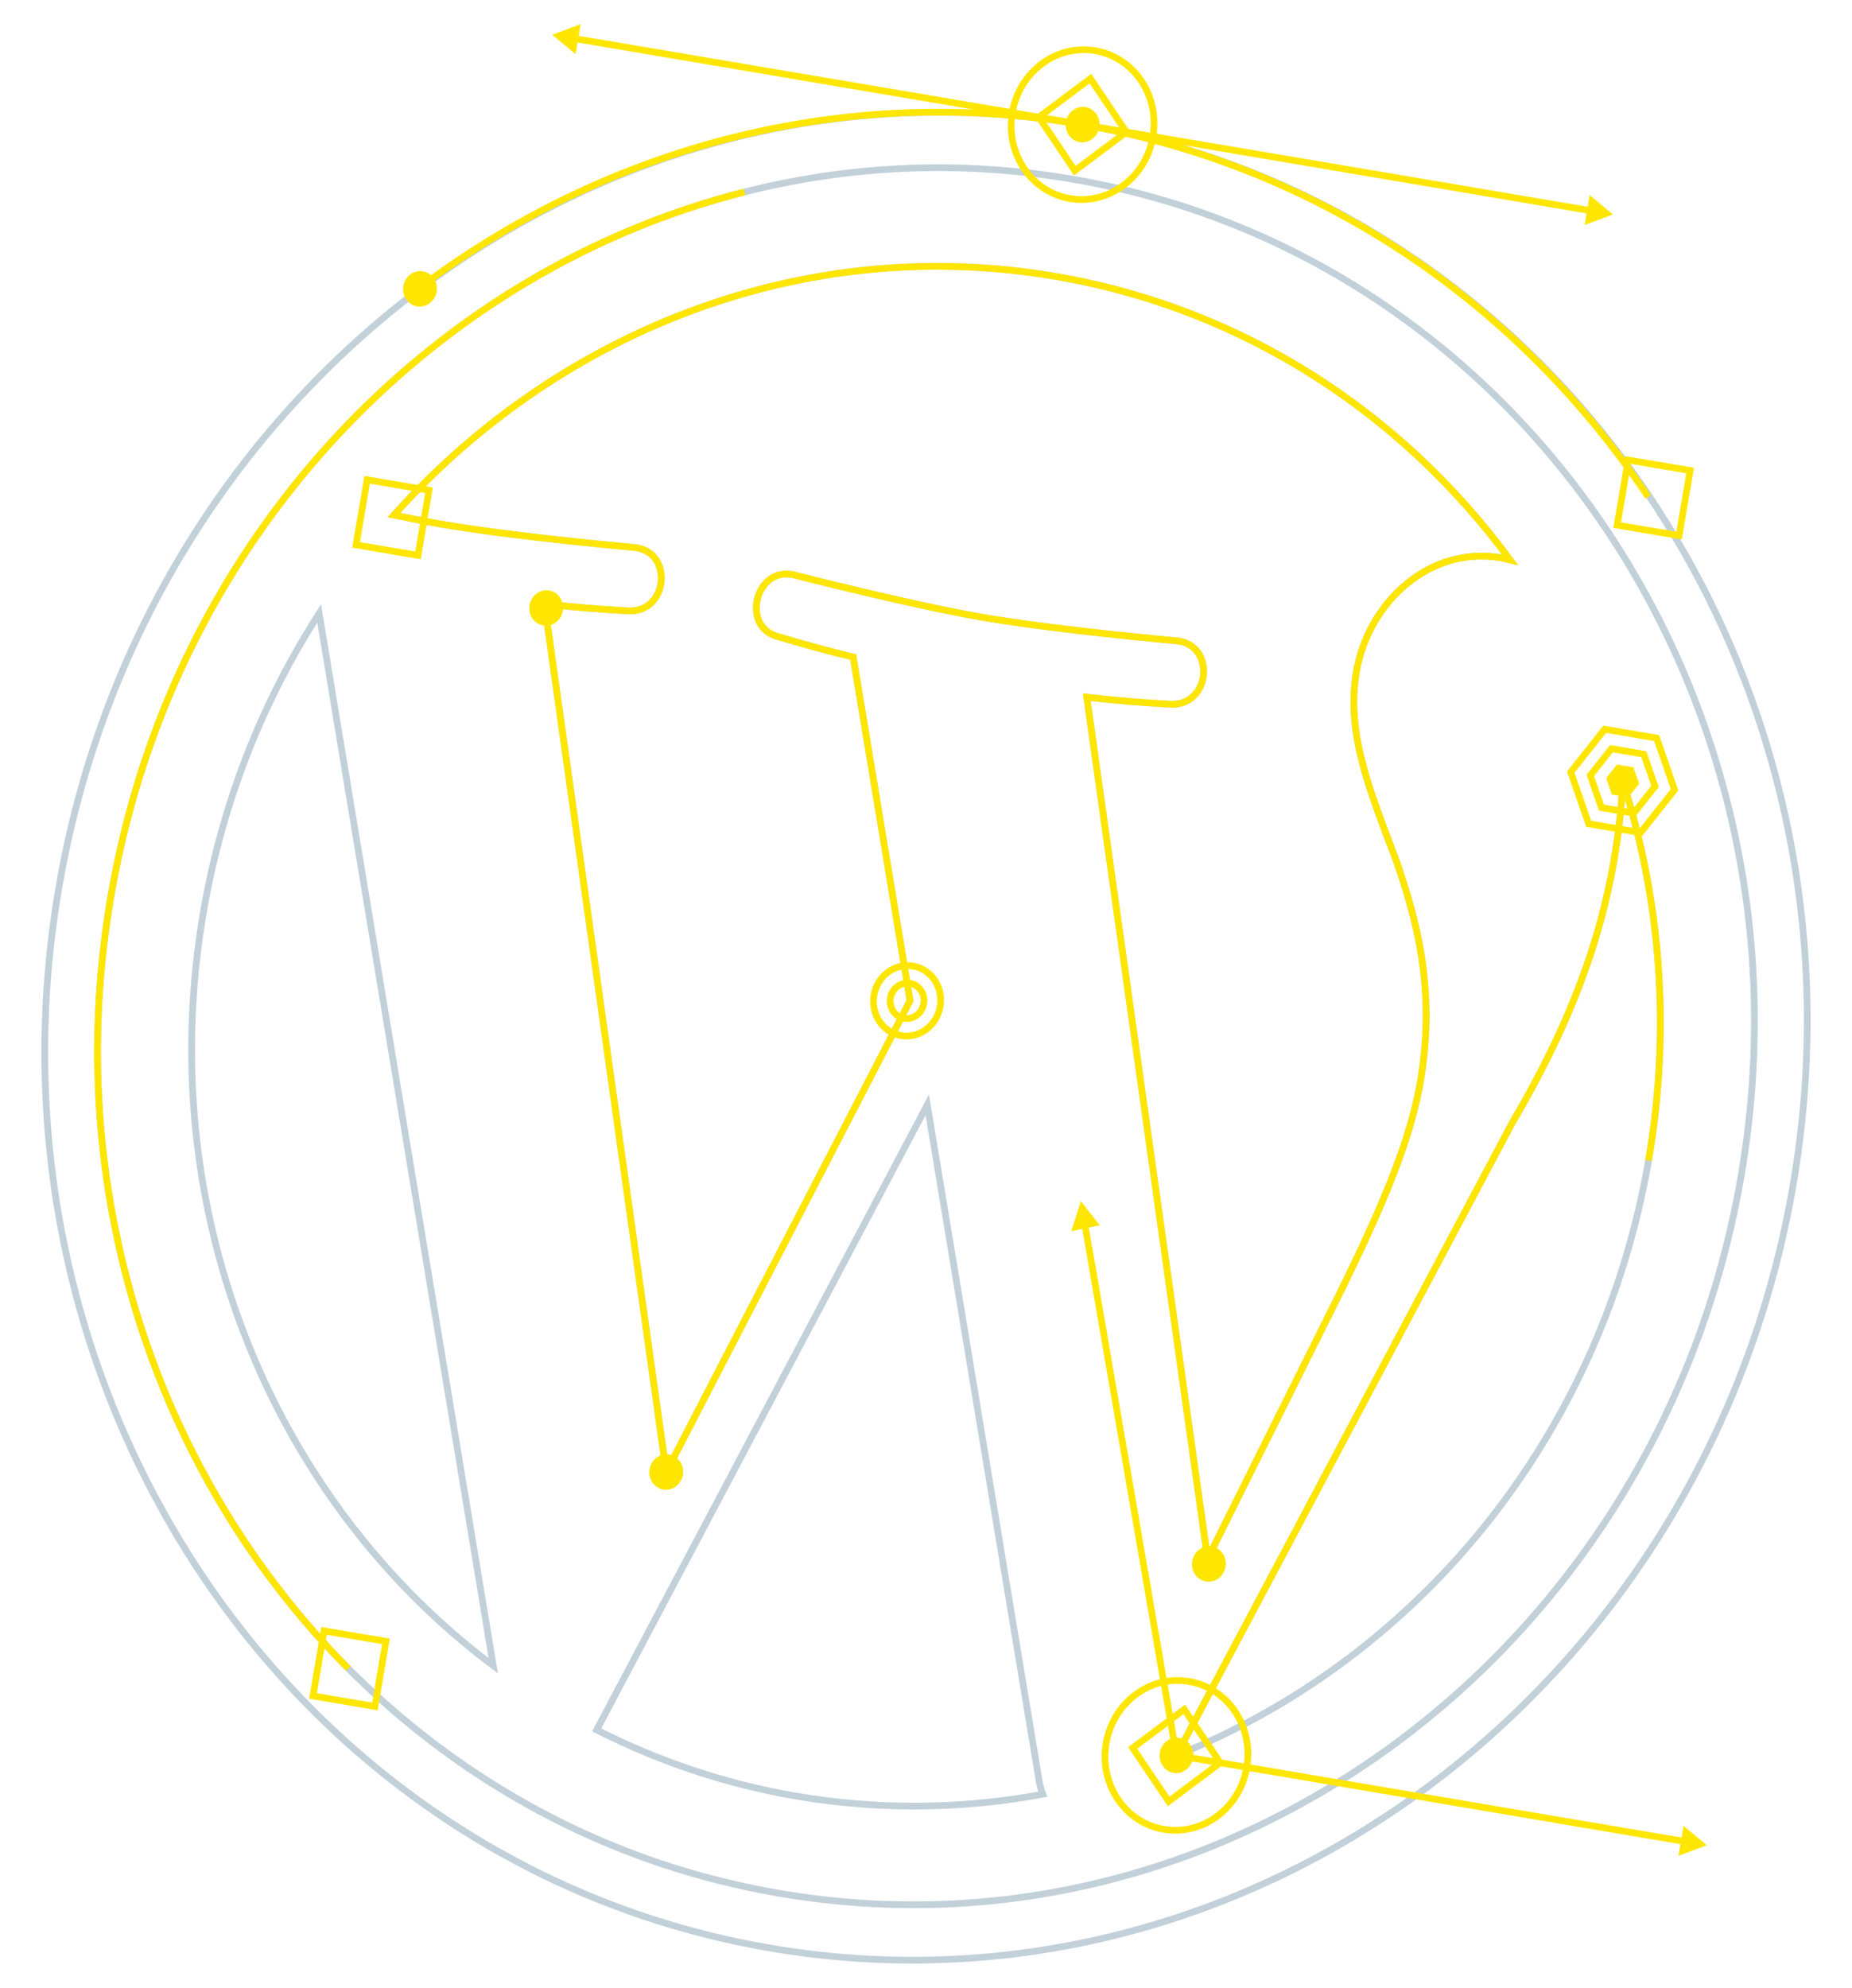 <?xml version="1.0" encoding="UTF-8"?> <svg xmlns="http://www.w3.org/2000/svg" width="500" height="536.526" fill="none"><path fill="#c2d0d9" d="m15.92 239.425.894.155-.894-.155zm191.798 286.352-.155.894zM484.08 319.99l.894.153zM372.266 81.313l.503-.755zm33.706 27.754.644-.64zm27.72 33.86.755-.506zm20.993 38.868.835-.355zm13.534 42.775-.888.19zm1.815 93.003-.894-.153zm-32.754 87.055.772.476zm-27.037 35.793-.668-.613zm-32.76 29.619-.54-.728zm-37.429 22.648.392.818zm-41.036 14.891-.222-.879zm-88.764 3.433-.154.893zm-82.52-32.908-.505.754zm-33.707-27.756.643-.64zm-27.72-33.858-.754.505zm-20.993-38.868-.835.354zm-13.535-42.776-.886.191zm30.94-180.06-.771-.476zm27.035-35.792-.668-.613zm70.19-52.266.393.818zm41.035-14.893-.223-.88zm91.456-19.09C162.622 10.405 38.454 102.92 15.026 239.272l1.788.308C40.087 104.13 163.385 12.378 292.128 34.533l.307-1.787zM15.026 239.272c-23.43 136.35 62.723 265.059 192.537 287.4l.308-1.789C79.127 502.727-6.461 375.027 16.814 239.58Zm192.537 287.4c129.814 22.337 253.98-70.177 277.41-206.528l-1.787-.306c-23.275 135.447-146.572 227.2-275.315 205.045Zm277.41-206.528c23.43-136.351-62.724-265.06-192.538-287.4l-.307 1.789C420.87 56.688 506.46 184.388 483.186 319.838zM289.594 49.297c29.584 5.091 57.229 16.117 82.17 32.77l1.006-1.51c-25.15-16.793-53.035-27.914-82.87-33.047zm82.17 32.77c11.987 8.005 23.282 17.305 33.566 27.64l1.287-1.28c-10.37-10.42-21.757-19.796-33.847-27.87zm33.566 27.64c10.19 10.24 19.479 21.587 27.61 33.724l1.508-1.01c-8.196-12.232-17.558-23.67-27.831-33.994zm27.61 33.724a233.582 233.582 0 0 1 20.91 38.718l1.671-.709a235.406 235.406 0 0 0-21.073-39.019zm20.91 38.718a237.938 237.938 0 0 1 13.482 42.611l1.774-.382a239.736 239.736 0 0 0-13.585-42.938zm13.482 42.611c6.547 30.366 7.157 61.54 1.81 92.66l1.787.307c5.387-31.344 4.774-62.753-1.823-93.349zm1.81 92.66c-5.349 31.12-16.328 60.3-32.633 86.731l1.544.953c16.43-26.634 27.49-56.032 32.876-87.377zm-32.633 86.731a237.675 237.675 0 0 1-26.933 35.657l1.338 1.226a239.485 239.485 0 0 0 27.139-35.93zm-26.933 35.657a233.232 233.232 0 0 1-32.633 29.504l1.083 1.455a234.986 234.986 0 0 0 32.888-29.733zm-32.633 29.504a226.73 226.73 0 0 1-37.28 22.558l.785 1.636a228.6 228.6 0 0 0 37.578-22.739zm-37.28 22.558c-13.144 6.302-26.893 11.293-40.866 14.83l.446 1.76c14.09-3.569 27.954-8.6 41.204-14.954zm-40.866 14.83c-29.066 7.36-58.802 8.51-88.389 3.417l-.307 1.788c29.837 5.135 59.83 3.976 89.142-3.446zm-88.389 3.417c-29.584-5.09-57.23-16.116-82.17-32.767l-1.008 1.508c25.152 16.793 53.036 27.914 82.87 33.047zm-82.17-32.767c-11.989-8.007-23.282-17.307-33.567-27.642l-1.286 1.28c10.369 10.42 21.755 19.796 33.845 27.87zM94.67 449.708c-10.192-10.24-19.48-21.588-27.61-33.723l-1.507 1.01c8.193 12.231 17.556 23.669 27.83 33.992zm-27.61-33.723a233.649 233.649 0 0 1-20.91-38.718l-1.672.709a235.488 235.488 0 0 0 21.075 39.019zm-20.91-38.718a237.96 237.96 0 0 1-13.484-42.613l-1.773.383a239.8 239.8 0 0 0 13.585 42.939Zm-13.484-42.613c-6.546-30.364-7.155-61.538-1.808-92.659l-1.788-.307c-5.386 31.345-4.772 62.755 1.823 93.35zm-1.808-92.659c5.347-31.12 16.327-60.299 32.634-86.733l-1.544-.952c-16.43 26.634-27.492 56.033-32.878 87.378l1.787.307zm32.634-86.733a237.738 237.738 0 0 1 26.932-35.656l-1.338-1.225a239.54 239.54 0 0 0-27.138 35.929zm26.932-35.656a233.397 233.397 0 0 1 32.633-29.503l-1.084-1.455a235.093 235.093 0 0 0-32.887 29.733zm32.633-29.503c11.714-8.722 24.257-16.312 37.28-22.557l-.784-1.636c-13.13 6.297-25.773 13.947-37.58 22.738zm37.28-22.557a219.185 219.185 0 0 1 40.864-14.832l-.445-1.758c-14.09 3.569-27.953 8.6-41.203 14.954zm40.864-14.832c29.068-7.359 58.804-8.508 88.391-3.417l.308-1.787c-29.837-5.135-59.83-3.975-89.144 3.446l.445 1.76z"></path><path fill="#c2d0d9" d="m438.082 210.786.863-.277-1.77.239zm-2.313 21.31-.893-.154zm-27.458 70.892-.78-.462-.01.018-.01.018zM317.62 473.814l-.801-.425-1.16 2.184 2.297-.917zM445.068 313.27l-.895-.155zm-194.723-15.043.896-.149-.44-2.653-1.258 2.377zm-89.253 168.698-.802-.424-.43.815.821.418zm53.672 17.84.155-.895zm66.78-.477.166.891 1.071-.198-.39-1.018zm-.916-3.068-.894.148.003.017.003.016zm102.836-189.2.894.153zM377.1 232.7l.86-.29-.005-.014-.005-.014zm-10.897-51.39.894.155v-.001zm39.01-30.755.154-.895zm2.498.6-.214.882 2.416.582-1.472-2zM285.235 74.65l.154-.894zm-178.864 64.374-.676-.604-1.05 1.174 1.543.319zm12.51 2.41.155-.894zm52.438 6.34.098-.902-.009-.001-.009-.001zm-1.655 17.112-.044.907h.001zm-22.66-1.893.105-.9-1.166-.136.164 1.162zm32.867 234.337-.899.126.396 2.82 1.309-2.528zm65.819-127.234.805.417.14-.268-.05-.297zm-15.348-92.762.895-.147-.098-.596-.589-.14zm-20.125-5.468.268-.866-.03-.01-.03-.007zm4.141-16.686.226-.879-.01-.002-.007-.002zm50.926 11.448-.155.894zm52.442 6.34.099-.902-.01-.001-.01-.001zm-1.66 17.113-.044.906h.001zm-22.658-1.893.104-.901-1.166-.135.164 1.162zm32.618 232.554-.898.126.406 2.897 1.304-2.619zm31.64-63.568-.81-.408-.001.003zM54.935 246.13l-.893-.153Zm78.234 203.464-.545.726 1.807 1.353-.368-2.227zM86.165 165.587l.895-.148-.385-2.324-1.273 1.98zm351.01 45.161c-.283 6.635-1.008 13.686-2.3 21.194l1.789.308c1.304-7.585 2.038-14.712 2.324-21.425zm-2.3 21.194c-3.553 20.684-11.238 43.333-27.344 70.584l1.561.924c16.21-27.426 23.978-50.282 27.572-71.2zm-27.365 70.62L316.818 473.39l1.602.85 90.693-170.826zm-89.555 172.094c64.395-25.678 114.955-85.274 128.006-161.233l-1.788-.308c-12.945 75.339-63.083 134.413-126.89 159.857ZM445.96 313.423c6.153-35.798 3.232-70.952-7.016-102.914l-1.727.555c10.16 31.687 13.057 66.547 6.955 102.051zm-196.418-15.62L160.29 466.5l1.604.848 89.253-168.698zm-88.862 169.93c16.63 8.456 34.691 14.615 53.93 17.925l.308-1.788c-19.054-3.278-36.942-9.379-53.415-17.754zm53.93 17.925c22.824 3.93 45.433 3.555 67.099-.479l-.332-1.783c-21.461 3.995-43.854 4.365-66.46.474zm67.78-1.695a18.47 18.47 0 0 1-.874-2.926l-1.777.364a20.353 20.353 0 0 0 .956 3.211zm-.867-2.892L251.24 298.078l-1.791.297 30.284 182.993zm102.834-188.898c4.395-25.575-1.311-44.788-6.399-59.763l-1.718.584c5.058 14.887 10.646 33.749 6.33 58.872zm-6.408-59.79c-7.021-18.697-13.705-34.32-10.853-50.917l-1.788-.308c-2.956 17.195 3.993 33.36 10.942 51.863zm-10.853-50.918c3.176-18.484 19.417-33.206 37.963-30.016l.307-1.788c-19.778-3.402-36.758 12.289-40.058 31.497zm37.962-30.016c.83.144 1.527.369 2.438.59l.426-1.764c-.75-.182-1.656-.459-2.556-.614zm3.382-.83c-29.09-39.576-72.024-68.08-123.052-76.863l-.308 1.788c50.536 8.698 93.067 36.927 121.898 76.15zM285.388 73.756C216.903 61.971 150.33 88.547 105.695 138.42l1.353 1.209C151.302 90.18 217.264 63.874 285.08 75.544zm-179.2 66.157c4.558.942 8.866 1.782 12.54 2.415l.308-1.788c-3.646-.627-7.933-1.464-12.481-2.404zm12.54 2.415c10.229 1.76 23.362 3.347 33.925 4.494a1120.583 1120.583 0 0 0 17.167 1.726l1.053.096.273.025.07.006.017.002h.006l.08-.904.08-.903h-.006l-.017-.002-.07-.006a204.221 204.221 0 0 1-.27-.025l-1.05-.095a1130.72 1130.72 0 0 1-17.138-1.724c-10.556-1.145-23.642-2.728-33.812-4.478zm52.492 6.347c2.402.263 4.058 1.374 5.086 2.85 1.041 1.498 1.472 3.427 1.29 5.343-.366 3.837-3.123 7.335-7.89 7.112l-.085 1.813c5.964.279 9.346-4.199 9.78-8.753.218-2.28-.285-4.65-1.605-6.55-1.335-1.918-3.468-3.3-6.379-3.618zm-1.556 16.211.043-.906h-.03l-.091-.005-.361-.02a369.96 369.96 0 0 1-6.377-.404 372.256 372.256 0 0 1-15.74-1.459l-.208 1.803a373.94 373.94 0 0 0 15.819 1.466c2.095.15 3.819.258 5.02.329l1.39.077.365.02.094.004h.024a.018.018 0 0 0 .006.002h.002zm-23.557-1.767 32.865 234.337 1.797-.252-32.866-234.337zm34.57 234.629 65.818-127.235-1.61-.834-65.82 127.235zm65.908-127.8-15.348-92.761-1.79.295 15.348 92.763zm-16.035-93.496c-5.182-1.224-10.2-2.587-13.922-3.645a346.717 346.717 0 0 1-5.709-1.675l-.324-.099a5.164 5.164 0 0 0-.082-.025l-.021-.007-.006-.001-.27.866-.268.866.002.001.006.002.021.006.085.027.328.1a350.292 350.292 0 0 0 5.742 1.684c3.739 1.062 8.785 2.434 14.002 3.665zm-20.125-5.469c-2.338-.554-3.806-1.882-4.599-3.507-.804-1.65-.938-3.667-.462-5.58.474-1.913 1.539-3.651 3.034-4.764 1.475-1.098 3.41-1.622 5.751-1.069l.418-1.766c-2.863-.676-5.348-.037-7.251 1.379-1.883 1.4-3.154 3.526-3.713 5.783-.56 2.257-.428 4.72.593 6.813 1.032 2.118 2.948 3.799 5.811 4.477zm3.933-15.803-.225.879h.001l.005.001.018.005.069.017.27.07 1.041.264a1221.16 1221.16 0 0 0 16.887 4.134c10.337 2.45 23.092 5.318 32.705 6.972l.309-1.788c-9.554-1.644-22.262-4.5-32.596-6.95a1191.886 1191.886 0 0 1-17.898-4.39l-.27-.07-.067-.017-.018-.005h-.005zm50.771 12.342c10.23 1.76 23.364 3.348 33.928 4.495a1119.247 1119.247 0 0 0 17.17 1.726l1.053.095.273.025.07.006.017.002h.006l.08-.904.08-.903h-.006l-.017-.002-.069-.006a47.127 47.127 0 0 0-.271-.024l-1.05-.096a1111.117 1111.117 0 0 1-17.14-1.724c-10.558-1.146-23.645-2.728-33.815-4.478zm52.498 6.348c2.403.262 4.06 1.373 5.088 2.851 1.041 1.497 1.472 3.426 1.288 5.342-.368 3.837-3.126 7.335-7.895 7.112l-.085 1.812c5.965.28 9.35-4.197 9.786-8.751.218-2.28-.284-4.652-1.605-6.55-1.334-1.92-3.468-3.301-6.38-3.62zm-1.561 16.211.043-.906h-.008l-.022-.002-.092-.005-.361-.018c-.317-.017-.784-.042-1.38-.078a368.908 368.908 0 0 1-5-.327 372.223 372.223 0 0 1-15.734-1.458l-.209 1.802a374.155 374.155 0 0 0 15.813 1.466 392.302 392.302 0 0 0 6.414.407l.365.019.095.004.023.001.007.001h.001zm-23.556-1.767 32.618 232.554 1.797-.252-32.62-232.554zm34.328 232.832 31.64-63.569-1.623-.808-31.641 63.568zm31.639-63.565c13.97-27.744 22.84-47.71 25.881-65.408l-1.788-.307c-2.99 17.395-11.733 37.133-25.713 64.9zM54.04 245.977C40.036 327.47 72.98 405.679 132.623 450.32l1.088-1.453c-59.09-44.227-91.773-121.752-77.882-202.583Zm80.021 203.47L87.06 165.438l-1.79.295 47.002 284.008zm-48.66-284.351c-15.27 23.738-26.231 51.03-31.361 80.88l1.787.308c5.09-29.606 15.958-56.67 31.1-80.207z"></path><path stroke="#ffe600" stroke-width="1.814" d="M383.464 292.02c4.355-25.35-1.291-44.387-6.364-59.318-6.985-18.6-13.802-34.493-10.897-51.391 3.239-18.847 19.849-34.054 39.01-30.755.866.15 1.667.399 2.498.6-28.962-39.4-71.694-67.767-122.476-76.506-68.152-11.728-134.42 14.715-178.864 64.375 4.554.939 8.851 1.778 12.51 2.41 20.4 3.508 52.438 6.34 52.438 6.34 10.622 1.16 9.075 17.614-1.655 17.111 0 0-10.795-.517-22.66-1.892l32.867 234.335 65.819-127.232-15.348-92.762c-10.399-2.456-20.125-5.47-20.125-5.47-10.404-2.463-6.268-19.143 4.141-16.685 0 0 31.759 8.15 50.926 11.447 20.4 3.51 52.442 6.341 52.442 6.341 10.627 1.163 9.073 17.616-1.661 17.113 0 0-10.804-.52-22.657-1.894l32.618 232.555 31.64-63.568c13.976-27.755 22.782-47.608 25.798-65.154z" clip-rule="evenodd"></path><path stroke="#ffe600" stroke-width="1.814" d="m96.139 147.074 16.712 2.831 2.975-17.568-16.712-2.83zM84.513 457.773l16.711 2.83 2.976-17.567-16.712-2.83zm352.094-316.034 16.711 2.83 2.976-17.567-16.712-2.83zM319.723 461.392l-13.92 10.42 9.712 14.424 13.92-10.421Z" clip-rule="evenodd"></path><path fill="#ffe600" fill-rule="evenodd" d="M151.973 164.87c-.443 2.613-2.816 4.39-5.3 3.969-2.485-.421-4.142-2.88-3.699-5.492.443-2.612 2.816-4.388 5.3-3.967 2.485.42 4.142 2.88 3.7 5.49zm32.397 233.222c-.443 2.614-2.815 4.388-5.3 3.968-2.485-.42-4.141-2.878-3.698-5.492.441-2.612 2.815-4.389 5.3-3.968 2.485.421 4.14 2.88 3.698 5.492zm146.5 24.812c-.443 2.614-2.816 4.39-5.3 3.968-2.485-.42-4.142-2.878-3.7-5.492.444-2.611 2.817-4.388 5.301-3.968 2.485.421 4.142 2.88 3.699 5.492zm-8.751 51.672c-.443 2.612-2.816 4.388-5.301 3.968-2.485-.421-4.14-2.88-3.699-5.492.443-2.612 2.816-4.388 5.301-3.968 2.485.421 4.141 2.88 3.699 5.492z" clip-rule="evenodd"></path><path stroke="#ffe600" stroke-width="1.814" d="M249.39 270.906c-.444 2.612-2.817 4.388-5.301 3.967-2.486-.42-4.142-2.88-3.699-5.491.443-2.614 2.816-4.389 5.3-3.968 2.485.42 4.142 2.878 3.7 5.492zm197.86-71.69-14.015-2.375-9.168 11.571 4.846 13.947 14.016 2.373 9.167-11.573z" clip-rule="evenodd"></path><path stroke="#ffe600" stroke-width="1.814" d="m443.798 203.573-8.737-1.48-5.717 7.214 3.022 8.694 8.737 1.48 5.715-7.214z" clip-rule="evenodd"></path><path fill="#ffe600" fill-rule="evenodd" d="m440.99 207.116-4.445-.753-2.91 3.67 1.54 4.424 4.444.753 2.909-3.67z" clip-rule="evenodd"></path><path stroke="#ffe600" stroke-width="1.814" d="M336.612 477.03c-1.868 11.026-11.885 18.524-22.374 16.748-10.489-1.777-17.477-12.155-15.61-23.18 1.867-11.026 11.883-18.524 22.372-16.748 10.49 1.778 17.48 12.156 15.612 23.18z" clip-rule="evenodd"></path><path stroke="#ffe600" stroke-width="1.814" d="m317.619 473.814 136.493 23.118"></path><path fill="#ffe600" fill-rule="evenodd" d="m454.514 492.841 6.298 5.225-7.667 2.86z" clip-rule="evenodd"></path><path stroke="#ffe600" stroke-width="1.814" d="m317.619 473.814-24.598-142.579"></path><path fill="#ffe600" fill-rule="evenodd" d="m289.227 332.324 2.586-8.087 5.104 6.501z" clip-rule="evenodd"></path><path stroke="#ffe600" stroke-width="1.814" d="M445.067 313.269c6.127-35.652 3.22-70.659-6.986-102.483-.284 6.674-1.014 13.763-2.31 21.311-3.575 20.8-11.302 43.553-27.459 70.89l-90.694 170.827"></path><path stroke="#ffe600" stroke-width="1.814" d="M253.822 271.656c-.879 5.185-5.589 8.71-10.523 7.875-4.933-.835-8.22-5.715-7.342-10.9.878-5.186 5.59-8.712 10.522-7.876 4.934.835 8.22 5.717 7.343 10.901z" clip-rule="evenodd"></path><path stroke="#ffe600" stroke-width="1.814" d="M94.026 450.348c-10.232-10.282-19.558-21.674-27.718-33.857a234.443 234.443 0 0 1-20.992-38.87 238.718 238.718 0 0 1-13.535-42.775c-6.573-30.48-7.184-61.771-1.816-93.004 5.367-31.233 16.387-60.522 32.756-87.055a238.782 238.782 0 0 1 27.034-35.794 234.307 234.307 0 0 1 32.762-29.617 227.652 227.652 0 0 1 37.427-22.649c13.198-6.329 27.005-11.34 41.034-14.892"></path><path stroke="#ffe600" stroke-width="1.814" d="M445 134.125C370.1 22.3 221.889-3.208 113.962 77.155"></path><path fill="#ffe600" fill-rule="evenodd" d="M117.89 78.723c-.444 2.612-2.817 4.389-5.301 3.968-2.486-.421-4.142-2.88-3.699-5.492.443-2.612 2.815-4.388 5.3-3.967 2.485.42 4.14 2.879 3.7 5.49z" clip-rule="evenodd"></path><path stroke="#ffe600" stroke-width="1.814" d="m294.386 21.217-13.92 10.42 9.712 14.424 13.92-10.421z" clip-rule="evenodd"></path><path fill="#ffe600" fill-rule="evenodd" d="M296.781 34.401c-.442 2.613-2.815 4.388-5.3 3.967-2.485-.42-4.141-2.879-3.699-5.49.443-2.613 2.816-4.39 5.3-3.969 2.486.421 4.142 2.88 3.7 5.492z" clip-rule="evenodd"></path><path stroke="#ffe600" stroke-width="1.814" d="M311.274 36.855c-1.867 11.026-11.884 18.525-22.372 16.747-10.49-1.776-17.48-12.154-15.612-23.18 1.867-11.025 11.884-18.523 22.374-16.746 10.488 1.776 17.478 12.154 15.61 23.18z" clip-rule="evenodd"></path><path stroke="#ffe600" stroke-width="1.814" d="m292.282 33.64 136.493 23.117"></path><path fill="#ffe600" fill-rule="evenodd" d="m429.177 52.665 6.298 5.226-7.667 2.86z" clip-rule="evenodd"></path><path stroke="#ffe600" stroke-width="1.814" d="M292.282 33.64 155.79 10.521"></path><path fill="#ffe600" fill-rule="evenodd" d="m155.387 14.612-6.299-5.225 7.669-2.86z" clip-rule="evenodd"></path></svg> 
